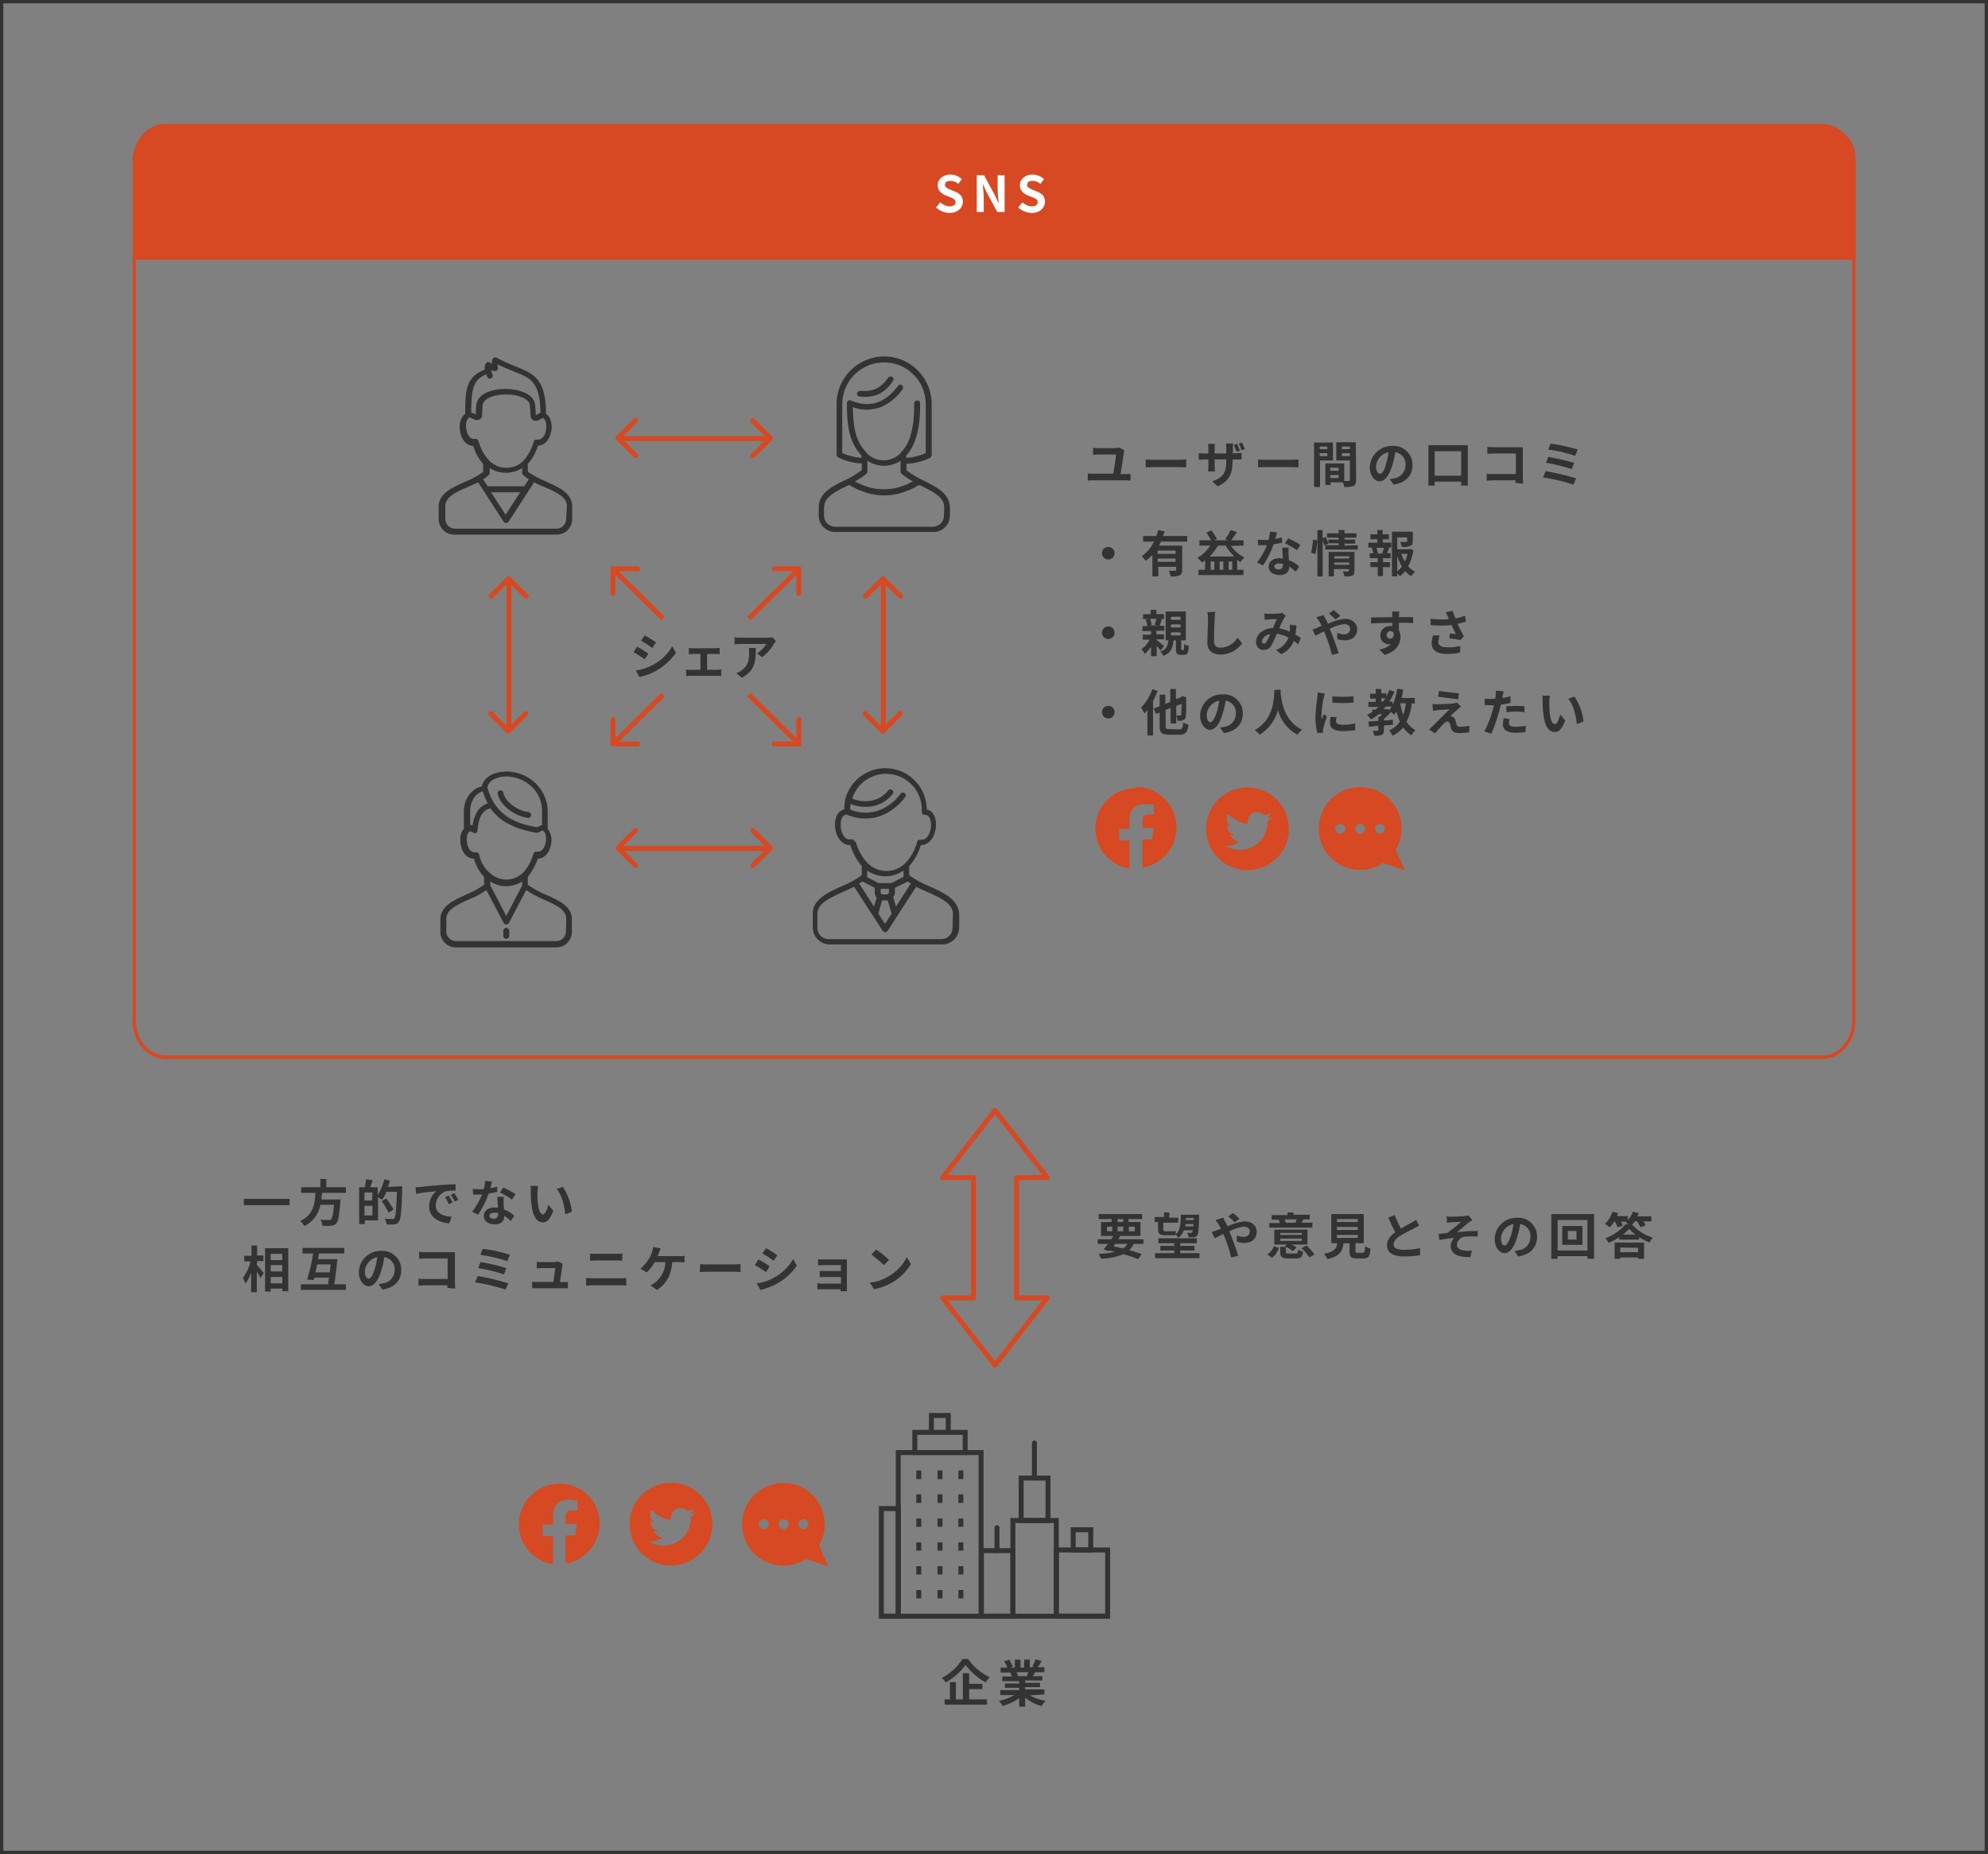 <?xml version="1.0" encoding="utf-8"?>
<!-- Generator: Adobe Illustrator 26.0.1, SVG Export Plug-In . SVG Version: 6.00 Build 0)  -->
<svg version="1.1" id="レイヤー_1" xmlns="http://www.w3.org/2000/svg" xmlns:xlink="http://www.w3.org/1999/xlink" x="0px"
	 y="0px" viewBox="0 0 600 559.7" style="enable-background:new 0 0 600 559.7;" xml:space="preserve">
<rect x="0" y="0" width="600" height="559.7" fill="#808080" stroke="none"/>
<style type="text/css">
	.st0{fill:#D64922;}
	.st1{enable-background:new    ;}
	.st2{fill:#FFFFFF;}
	.st3{fill:#333333;}
	.st4{fill:none;}
	.st5{fill:none;stroke:#D64922;stroke-width:1.5;stroke-linecap:round;stroke-linejoin:round;}
	.st6{fill:none;stroke:#D64922;stroke-width:1.5;}
	.st7{fill:none;stroke:#333333;stroke-width:1.5;stroke-miterlimit:10;}
	.st8{fill:none;stroke:#333333;stroke-width:1.5;stroke-linecap:round;stroke-miterlimit:10;}
</style>
<g id="レイヤー_2_00000062166911074200056430000003373694724041196713_">
	<g id="レイヤー_1-2">
		<path class="st0" d="M49.9,38.1h500.6c5.2,0,9.5,4.3,9.5,9.5l0,0v30.8l0,0H40.4l0,0V47.6C40.4,42.4,44.6,38.1,49.9,38.1L49.9,38.1
			z"/>
		<g class="st1">
			<path class="st2" d="M282.5,62.6l1.3-1.5c0.8,0.7,1.8,1.2,2.8,1.2c1.2,0,1.8-0.5,1.8-1.3c0-0.8-0.7-1.1-1.7-1.5l-1.5-0.6
				c-1.1-0.5-2.2-1.4-2.2-3c0-1.8,1.6-3.2,3.8-3.2c1.3,0,2.6,0.5,3.5,1.4l-1.1,1.4c-0.7-0.6-1.4-0.9-2.4-0.9c-1,0-1.6,0.4-1.6,1.2
				c0,0.8,0.8,1.1,1.7,1.5l1.5,0.6c1.3,0.6,2.2,1.4,2.2,3c0,1.8-1.5,3.4-4.1,3.4C285.1,64.2,283.6,63.7,282.5,62.6z"/>
			<path class="st2" d="M294.7,52.9h2.3l3.2,5.9l1.1,2.4h0.1c-0.1-1.2-0.3-2.6-0.3-3.9v-4.4h2.1V64h-2.2l-3.2-5.9l-1.1-2.4h-0.1
				c0.1,1.2,0.3,2.6,0.3,3.9V64h-2.1V52.9z"/>
			<path class="st2" d="M307.3,62.6l1.3-1.5c0.8,0.7,1.8,1.2,2.8,1.2c1.2,0,1.8-0.5,1.8-1.3c0-0.8-0.7-1.1-1.7-1.5l-1.5-0.6
				c-1.1-0.5-2.2-1.4-2.2-3c0-1.8,1.6-3.2,3.8-3.2c1.3,0,2.6,0.5,3.5,1.4l-1.1,1.4c-0.7-0.6-1.4-0.9-2.4-0.9c-1,0-1.6,0.4-1.6,1.2
				c0,0.8,0.8,1.1,1.7,1.5l1.5,0.6c1.3,0.6,2.2,1.4,2.2,3c0,1.8-1.5,3.4-4.1,3.4C309.9,64.2,308.4,63.7,307.3,62.6z"/>
		</g>
		<path id="パス_2217" class="st3" d="M73.6,361.9v1.9h13.8v-1.9H73.6z M104.4,360.1v-1.7h-5.9v-2.5h-1.8v2.5h-5.8v1.7h4.3
			c-0.2,3.2-0.5,6.6-4.6,8.5c0.5,0.4,0.9,0.9,1.3,1.5c2.5-1.2,4.3-3.6,4.8-6.4h4.1c-0.2,2.7-0.5,4-0.9,4.4c-0.2,0.2-0.5,0.2-0.7,0.2
			c-0.4,0-1.5,0-2.5-0.1c0.3,0.5,0.6,1.1,0.6,1.8c0.9,0.1,1.7,0.1,2.6,0c0.6,0,1.2-0.2,1.6-0.7c0.6-0.7,0.9-2.3,1.2-6.4
			c0-0.3,0-0.5,0.1-0.8h-5.8c0.1-0.6,0.1-1.3,0.2-2L104.4,360.1z M110,366.9v-2.9h2.4v2.9H110z M112.3,362.4H110V360h2.4
			L112.3,362.4z M117.1,358.3c0.2-0.6,0.4-1.3,0.6-1.9L116,356c-0.4,1.7-1.1,3.3-2,4.8v-2.4h-2.3c0.3-0.6,0.5-1.4,0.8-2.1l-2-0.3
			c-0.1,0.8-0.2,1.6-0.4,2.4h-1.7v11.1h1.7v-1.1h4v-7c0.4,0.3,0.8,0.5,1.2,0.8c0.5-0.7,1-1.5,1.3-2.4h3.2c-0.2,5.3-0.4,7.5-0.8,8
			c-0.2,0.2-0.4,0.3-0.7,0.2c-0.4,0-1.3,0-2.2-0.1c0.3,0.5,0.5,1.1,0.6,1.7c0.8,0.1,1.6,0.1,2.3,0c0.6,0,1.1-0.3,1.4-0.8
			c0.6-0.8,0.8-3.2,1-9.9c0-0.2,0-0.8,0-0.8L117.1,358.3z M118.8,365.1c-0.7-1.1-1.4-2.3-2.2-3.3l-1.4,0.8c0.8,1.1,1.5,2.3,2.1,3.5
			L118.8,365.1z M135.4,360.9l-1.1,0.5c0.5,0.7,0.8,1.4,1.2,2.1l1.1-0.5C136.2,362.2,135.8,361.5,135.4,360.9z M137.1,360.2
			l-1.1,0.5c0.5,0.6,0.9,1.3,1.2,2l1.1-0.5C138,361.5,137.5,360.8,137.1,360.2L137.1,360.2z M125.4,358.4l0.2,2
			c1.7-0.4,4.8-0.7,6.1-0.8c-1.4,1.1-2.2,2.8-2.2,4.6c0,3.2,2.9,4.9,6.1,5.1l0.7-2c-2.5-0.1-4.8-1-4.8-3.5c0.1-1.9,1.3-3.6,3.1-4.2
			c0.9-0.2,1.9-0.2,2.9-0.2v-1.9c-1.1,0-2.7,0.1-4.2,0.2c-2.7,0.2-5.2,0.5-6.4,0.6C126.6,358.4,126,358.4,125.4,358.4L125.4,358.4z
			 M155.6,360.5c-1.2-0.8-2.4-1.4-3.7-2l-1,1.5c1.3,0.6,2.5,1.3,3.6,2.1L155.6,360.5z M150,358.2c-0.7,0.2-1.3,0.4-2,0.5
			c0.2-0.8,0.4-1.5,0.5-2l-2.1-0.2c0,0.8-0.2,1.7-0.4,2.5c-0.4,0-0.9,0-1.3,0c-0.7,0-1.3,0-2-0.1l0.1,1.7c0.6,0,1.2,0,1.9,0
			c0.2,0,0.5,0,0.8,0c-0.8,1.9-1.8,3.6-3,5.2l1.8,0.9c1.3-2,2.4-4.1,3.2-6.4c0.9-0.1,1.7-0.3,2.6-0.5L150,358.2z M150.3,366.5
			c0,0.8-0.3,1.4-1.3,1.4c-0.8,0-1.3-0.4-1.3-0.9s0.6-0.9,1.4-0.9c0.4,0,0.8,0,1.2,0.1V366.5z M150.1,361.3c0,0.9,0.1,2.2,0.2,3.3
			c-0.3,0-0.7-0.1-1-0.1c-2.1,0-3.3,1.1-3.3,2.6c0,1.6,1.5,2.5,3.3,2.5c2.1,0,2.9-1.1,2.9-2.5V367c0.7,0.5,1.4,1,2,1.6l1-1.6
			c-0.9-0.8-1.9-1.5-3.1-1.9c-0.1-0.7-0.1-1.5-0.1-1.9c0-0.6,0-1.3,0-1.9L150.1,361.3z M162.4,358h-2.3c0.1,0.5,0.1,1,0.1,1.5
			c0,0.9,0,2.6,0.2,4c0.4,4,1.8,5.5,3.5,5.5c1.2,0,2.1-0.9,3.1-3.5l-1.5-1.8c-0.3,1.2-0.9,2.9-1.6,2.9c-0.9,0-1.4-1.5-1.6-3.6
			c-0.1-1.1-0.1-2.2-0.1-3.1C162.3,359.2,162.3,358.6,162.4,358z M169.9,358.3l-1.9,0.6c1.6,1.8,2.4,5.3,2.6,7.7l2-0.8
			C172.3,363.2,171.4,360.6,169.9,358.3L169.9,358.3z M77.6,380.7h1.9v-1.7h-1.9V376h-1.7v3.1h-2.2v1.7h1.9c-0.4,1.8-1.2,3.5-2.3,5
			c0.3,0.5,0.6,1.1,0.8,1.7c0.7-1,1.3-2.2,1.7-3.4v6h1.7v-6.2c0.4,0.6,0.8,1.2,1.1,1.9l1-1.5c-0.3-0.4-1.6-1.9-2.1-2.5L77.6,380.7z
			 M81.7,387.4v-1.9h3.5v1.9H81.7z M85.2,381.9v1.9h-3.5v-1.9H85.2z M85.2,378.5v1.9h-3.5v-1.9H85.2z M80,376.8v13.1h1.7V389h3.5
			v0.8H87v-13L80,376.8z M95.2,384.1c0.2-0.8,0.4-1.6,0.5-2.4h4.1c-0.1,0.8-0.2,1.6-0.3,2.4H95.2z M100.9,387.7
			c0.3-2.1,0.7-5.1,0.9-7.6h-5.8c0.1-0.6,0.2-1.1,0.3-1.7h7.6v-1.7H91.3v1.7h3.2c-0.4,2.7-1,5.3-1.8,7.9l2,0.1l0.2-0.7h4.4
			c-0.1,0.7-0.2,1.4-0.3,2h-8.2v1.7h13.6v-1.7H100.9z M111.3,386c-0.6,0-1.2-0.7-1.2-2.2c0.1-2.1,1.7-3.9,3.8-4.3
			c-0.2,1.2-0.4,2.4-0.8,3.6C112.5,385,111.9,386,111.3,386z M115.4,389.3c3.8-0.6,5.7-2.8,5.7-5.9c0.1-3.1-2.4-5.7-5.5-5.8h-0.5
			c-3.6-0.1-6.7,2.7-6.8,6.4c0,2.5,1.4,4.3,3,4.3s2.9-1.8,3.8-4.8c0.4-1.3,0.7-2.6,0.9-4c1.9,0.3,3.3,2,3.1,3.9c0,2-1.4,3.7-3.4,4
			c-0.4,0.1-0.8,0.2-1.4,0.2L115.4,389.3z M137.4,389c0-0.5-0.1-1.2-0.1-1.8v-7.8c0-0.4,0-1,0-1.4H136h-7.6c-0.5,0-1.3,0-1.9-0.1
			v2.1c0.4,0,1.2-0.1,1.9-0.1h6.7v6.2h-6.9c-0.7,0-1.3,0-1.9-0.1v2.1c0.5,0,1.3-0.1,1.9-0.1h6.8c0,0.3,0,0.5,0,0.8L137.4,389z
			 M145.7,377l-0.7,1.8c2.7,0.4,5.5,1,8.1,1.9l0.8-1.9C151.2,377.9,148.5,377.3,145.7,377L145.7,377z M145,381l-0.7,1.8
			c2.6,0.4,5.3,1.1,7.8,1.9l0.7-1.9C150.2,382,147.6,381.4,145,381L145,381z M144.2,385.2l-0.8,1.9c3.1,0.5,6.2,1.2,9.2,2.2l0.8-1.9
			C150.4,386.5,147.3,385.7,144.2,385.2L144.2,385.2z M169,387c0.2-1.4,0.6-4,0.7-4.9c0-0.2,0.1-0.4,0.1-0.6l-1.4-0.7
			c-0.4,0.1-0.7,0.2-1.1,0.2h-3.8c-0.4,0-1.1,0-1.5-0.1v2c0.4,0,1-0.1,1.5-0.1h4.1c-0.1,0.8-0.4,3-0.6,4.2h-4.9c-0.5,0-1,0-1.5-0.1
			v2c0.6,0,0.9,0,1.5,0h7.9c0.4,0,1.1,0,1.4,0V387c-0.5,0-1,0-1.4,0H169z M176.9,388.1c0.6,0,1.3-0.1,1.9-0.1h8.6
			c0.6,0,1.1,0,1.6,0.1v-2.3c-0.5,0.1-1.1,0.1-1.6,0.1h-8.6c-0.6,0-1.3-0.1-1.9-0.1V388.1z M178.1,380.6c0.5,0,1.2-0.1,1.8-0.1h6.2
			c0.5,0,1.2,0,1.7,0.1v-2.2c-0.6,0.1-1.1,0.1-1.7,0.1h-6.2c-0.5,0-1.2,0-1.8-0.1V380.6z M198.5,379.2c0.2-0.4,0.3-0.8,0.4-1.1
			s0.3-0.8,0.5-1.2l-2.3-0.5c0,0.5-0.1,1-0.3,1.5c-0.2,0.7-0.5,1.4-0.9,2c-0.7,1.2-1.6,2.2-2.6,3.1l1.9,1.1c1-0.9,1.8-2,2.4-3.1h3.2
			c0,2.4-1.2,4.7-3.1,6.2c-0.4,0.3-0.9,0.6-1.4,0.8l2,1.4c2.7-1.7,4.3-4.4,4.6-8.4h2.1c0.5,0,1,0,1.6,0.1v-2c-0.5,0.1-1,0.1-1.6,0.1
			L198.5,379.2z M211.2,384c0.6,0,1.6-0.1,2.4-0.1h8.1c0.6,0,1.4,0.1,1.8,0.1v-2.4c-0.4,0-1.1,0.1-1.8,0.1h-8c-0.8,0-1.9,0-2.4-0.1
			L211.2,384z M231.2,376.8l-1.1,1.6c1,0.5,2.6,1.6,3.4,2.2l1.1-1.7C233.9,378.4,232.2,377.3,231.2,376.8L231.2,376.8z M228.4,387.4
			l1.1,2c1.7-0.4,3.4-1,5-1.9c2.4-1.3,4.4-3.2,6-5.4l-1.1-2c-1.4,2.4-3.4,4.3-5.8,5.6C232,386.6,230.3,387.2,228.4,387.4
			L228.4,387.4z M228.9,380.2l-1.1,1.7c1.2,0.6,2.3,1.4,3.4,2.1l1.1-1.7C231.6,381.7,229.9,380.7,228.9,380.2L228.9,380.2z
			 M255.6,381.2c0-0.3,0-0.8,0-1c-0.2,0-0.8,0-1.1,0h-5.7c-0.6,0-1.5,0-1.9-0.1v1.9c0.4,0,1.3-0.1,1.9-0.1h5v1.8H249
			c-0.6,0-1.2,0-1.6,0v1.8c0.3,0,1.1,0,1.6,0h4.8v2H248c-0.4,0-0.9,0-1.3-0.1v1.8c0.3,0,0.9,0,1.3,0h5.7c0,0.2,0,0.4,0,0.6h1.9
			c0-0.3,0-0.8,0-1L255.6,381.2z M264.4,377.2l-1.4,1.5c1.3,1,2.6,2.1,3.8,3.2l1.5-1.6C267.1,379.2,265.8,378.1,264.4,377.2
			L264.4,377.2z M262.5,387.2l1.3,2c2-0.4,3.9-1.1,5.6-2.1c2.3-1.4,4.2-3.3,5.5-5.5l-1.2-2.1c-1.2,2.4-3.1,4.4-5.5,5.8
			C266.5,386.3,264.6,387,262.5,387.2L262.5,387.2z"/>
		<path id="パス_2218" class="st3" d="M336.6,375.5h3.7c-0.4,0.6-0.8,1-1.4,1.4c-0.9-0.2-1.9-0.5-2.8-0.7L336.6,375.5z
			 M334.1,370.3h1.6v1.4h-1.6V370.3z M337.3,368h1.7v0.9h-1.7L337.3,368z M342.5,370.3v1.4h-1.8v-1.4H342.5z M337.3,371.7v-1.4h1.7
			v1.4H337.3z M345.1,375.5v-1.4h-7.6c0.2-0.3,0.4-0.6,0.6-1h6.1v-4.2h-3.6V368h4.1v-1.5h-13.1v1.5h3.9v0.9h-3.2v4.2h3.7l-0.6,1
			h-4.1v1.4h3.1c-0.5,0.6-0.9,1.2-1.3,1.7l1.7,0.5l0.2-0.2l1.5,0.4c-1.6,0.4-3.3,0.6-4.9,0.6c0.3,0.5,0.5,1,0.7,1.5
			c2.3-0.1,4.6-0.5,6.8-1.4c1.7,0.5,3.2,1,4.4,1.5l1.1-1.5c-1-0.4-2.3-0.8-3.8-1.2c0.6-0.5,1-1.2,1.4-1.9L345.1,375.5z M360.3,367.7
			v0.6h-2.4c0-0.2,0-0.4,0-0.6H360.3z M357.7,370.2c0-0.2,0.1-0.5,0.1-0.7h2.4c0,0.2,0,0.5,0,0.7H357.7z M349.5,370.8
			c0,1.6,0.4,2.1,2.1,2.1h2c0.4,0,0.9,0,1.3-0.1v-0.1c0.3,0.3,0.5,0.6,0.7,1c0.8-0.6,1.4-1.4,1.7-2.3h2.7c0,0.2-0.1,0.4-0.2,0.6
			c-0.1,0.1-0.3,0.2-0.4,0.2c-0.2,0-0.6,0-1.1-0.1c0.2,0.4,0.4,0.9,0.4,1.4c0.5,0,1,0,1.6,0c0.4,0,0.8-0.2,1-0.5
			c0.4-0.5,0.5-1.9,0.6-5.7c0-0.2,0-0.6,0-0.6h-5.5c-0.1,2.7-0.1,4.6-1.5,5.9c0-0.3-0.1-0.7-0.1-1c-0.4,0.1-0.8,0.1-1.2,0.1h-2
			c-0.4,0-0.5-0.2-0.5-0.6v-2h4.5v-1.5h-2.7V366h-1.6v1.4h-2.8v1.5h1L349.5,370.8z M356.2,378.3v-0.8h4.3v-1.4h-4.3v-0.8h5v-1.5
			h-11.6v1.5h4.8v0.8h-4.2v1.4h4.2v0.8h-5.8v1.5H362v-1.5H356.2z M374.1,367.9c-0.6-0.6-1.3-1.2-2-1.7l-1.4,1
			c0.7,0.6,1.3,1.1,1.9,1.8L374.1,367.9z M366.9,368.3c0.3,0.4,0.6,0.9,0.9,1.3c0.2,0.4,0.4,0.8,0.7,1.3c-0.5,0.2-0.9,0.4-1.3,0.5
			c-0.5,0.2-1,0.4-1.5,0.5l0.9,1.9c0.6-0.3,1.6-0.8,2.6-1.3l0.4,0.9c0.8,2,1.5,4.1,2,6.2l2.1-0.5c-0.5-1.7-1.6-4.8-2.3-6.5l-0.4-0.9
			c1.4-0.7,2.8-1.2,4.4-1.4c1.1,0,1.8,0.6,1.8,1.4c0,1.1-0.8,1.7-1.9,1.7c-0.7,0-1.4-0.2-2-0.5v1.9c0.7,0.3,1.5,0.4,2.3,0.4
			c2.3,0,3.7-1.3,3.7-3.4c0-1.7-1.4-3.1-3.7-3.1c-1.8,0.2-3.5,0.7-5.1,1.5c-0.2-0.5-0.5-1-0.7-1.4c-0.2-0.3-0.5-0.9-0.6-1.2
			L366.9,368.3z M391.4,368.1c-0.1,0.3-0.3,0.7-0.4,1l0.2,0h-3.3l0.2,0c-0.1-0.3-0.2-0.7-0.4-1H391.4z M396.1,369.1h-3.3
			c0.2-0.3,0.4-0.6,0.6-1h-0.2h2.1v-1.4h-4.9V366h-1.8v0.8h-4.8v1.4h2.2h-0.1c0.1,0.3,0.3,0.7,0.4,1h-3.2v1.4h13L396.1,369.1z
			 M383.9,379.7c1-0.7,1.7-1.8,2.1-3l-1.5-0.5c-0.4,1-1.1,1.9-2,2.5L383.9,379.7z M386.4,373.9h6.5v0.7h-6.5V373.9z M386.4,372.2
			h6.5v0.6h-6.5V372.2z M388.9,378.4c-0.7,0-0.8,0-0.8-0.5v-1.5c0.8,0.3,1.5,0.8,2.1,1.3l1.1-1.1c-0.5-0.4-1-0.7-1.6-0.9h4.9v-4.5
			h-10v4.5h3.8l-0.6,0.6l0.2,0.1h-1.6v1.6c0,1.4,0.5,1.9,2.4,1.9h2.4c1.4,0,1.9-0.4,2.1-2.1c-0.5-0.1-1.1-0.3-1.5-0.6
			c-0.1,1.1-0.2,1.2-0.7,1.2L388.9,378.4z M392.8,376.8c0.9,0.8,1.7,1.8,2.4,2.8l1.5-0.9c-0.7-1-1.5-2-2.4-2.7L392.8,376.8z
			 M403.5,372.8h6.3v0.9h-6.3V372.8z M403.5,370.4h6.3v0.9h-6.3V370.4z M403.5,368h6.3v0.9h-6.3V368z M409.8,378.2
			c-0.6,0-0.7-0.1-0.7-0.5v-2.4h2.5v-8.8h-9.8v8.8h1.8c-0.2,1.6-0.9,2.6-4,3.2c0.4,0.5,0.8,1,1,1.6c3.7-0.8,4.6-2.4,4.9-4.8h1.8v2.4
			c0,1.7,0.4,2.2,2.2,2.2h2c1.5,0,2-0.6,2.1-3c-0.6-0.1-1.1-0.4-1.6-0.7c-0.1,1.7-0.2,2-0.7,2L409.8,378.2z M427.4,368.2
			c-0.4,0.3-0.9,0.6-1.4,0.9c-0.7,0.4-2,1-3.2,1.8c-0.7-1.3-1.3-2.7-1.9-4.1l-1.9,0.8c0.7,1.6,1.4,3.1,2.1,4.4
			c-1.4,1-2.5,2.3-2.5,3.9c0,2.5,2.2,3.4,5.2,3.4c1.6,0,3.2-0.1,4.8-0.4v-2.1c-1.6,0.3-3.2,0.5-4.9,0.5c-2.1,0-3.1-0.6-3.1-1.6
			s0.8-1.9,2.1-2.7c1.3-0.8,2.7-1.5,4.1-2.2c0.5-0.3,1-0.5,1.5-0.8L427.4,368.2z M436.6,367.2l0.1,1.9l1.3-0.1
			c0.6-0.1,2.4-0.1,3-0.2c-1.3,1.2-2.7,2.3-4.2,3.4c-0.8,0.1-1.8,0.2-2.6,0.3l0.2,1.8c1.5-0.2,3.1-0.5,4.5-0.6
			c-0.6,0.6-1,1.5-1.1,2.3c0,2.5,2.2,3.6,6,3.5l0.4-2c-0.8,0.1-1.5,0.1-2.3,0c-1.3-0.2-2.2-0.6-2.2-1.8c0.1-1.3,1.2-2.3,2.5-2.4
			c1.3-0.1,2.5-0.1,3.8,0v-1.7c-1.8,0-4.3,0.1-6.3,0.4c1-0.8,2.5-2,3.5-2.9c0.3-0.2,0.9-0.6,1.2-0.8l-1.2-1.4
			c-0.3,0.1-0.7,0.1-1,0.2c-0.9,0.1-3.7,0.2-4.3,0.2C437.6,367.3,437.1,367.3,436.6,367.2L436.6,367.2z M454.1,376
			c-0.6,0-1.1-0.7-1.1-2.2c0.1-2.1,1.7-3.9,3.8-4.3c-0.2,1.2-0.4,2.4-0.8,3.6C455.3,375,454.7,376,454.1,376z M458.2,379.3
			c3.8-0.6,5.7-2.8,5.7-5.9c0.1-3.1-2.4-5.7-5.5-5.8h-0.5c-3.6-0.1-6.7,2.7-6.8,6.4c0,2.5,1.4,4.3,3,4.3s2.9-1.8,3.8-4.8
			c0.4-1.3,0.7-2.6,0.9-4c1.9,0.3,3.3,2,3.1,3.9c0,2-1.4,3.7-3.4,4c-0.4,0.1-0.8,0.2-1.4,0.2L458.2,379.3z M475.8,374.2h-2.6v-2.6
			h2.6L475.8,374.2z M471.5,370.1v5.7h6.1v-5.7H471.5z M470.1,377.5v-9.2h9v9.2L470.1,377.5z M468.2,366.5V380h1.9v-0.8h9v0.8h2
			v-13.5L468.2,366.5z M494.4,376.7v1.3H489v-1.4L494.4,376.7z M487.3,380h1.7v-0.4h5.4v0.4h1.8v-4.9h-8.9L487.3,380z M489.8,372.7
			c0.7-0.5,1.3-1.1,1.9-1.7c0.6,0.6,1.2,1.2,1.9,1.7H489.8z M494.1,368.7c0.4,0.6,0.7,1.1,1,1.8l1.6-0.6c-0.2-0.4-0.4-0.8-0.7-1.2
			h2.4v-1.5h-4.2c0.1-0.3,0.3-0.6,0.4-1l-1.8-0.4c-0.3,0.9-0.8,1.8-1.5,2.5v-1.2h-3.3c0.1-0.3,0.3-0.6,0.4-0.9l-1.7-0.4
			c-0.5,1.4-1.3,2.7-2.3,3.7c0.5,0.3,1,0.6,1.5,1c0.5-0.6,1-1.2,1.4-1.8h0.1c0.3,0.6,0.6,1.2,0.8,1.8l1.6-0.5
			c-0.2-0.4-0.4-0.9-0.6-1.2h1.8c-0.1,0.1-0.2,0.2-0.3,0.3c0.3,0.2,0.5,0.3,0.8,0.5h-0.9c-1.7,1.9-3.8,3.4-6.1,4.2
			c0.4,0.4,0.7,0.9,1,1.4c1.1-0.5,2.2-1,3.2-1.7v0.7h6v-0.7c1,0.6,2,1.1,3.1,1.6c0.3-0.5,0.7-1,1-1.5c-2.4-0.7-4.5-2.1-6.2-3.9
			c0.3-0.3,0.5-0.6,0.8-1L494.1,368.7z"/>
		<path id="パス_2219" class="st3" d="M290.4,500.9c-1.5,2.4-3.6,4.3-6.1,5.6c0.4,0.4,0.8,0.9,1.1,1.4c2.4-1.3,4.4-3.1,6-5.3
			c1.7,2.2,3.7,4,6.1,5.3c0.3-0.6,0.8-1.1,1.2-1.6c-2.6-1.2-4.9-3.1-6.5-5.5H290.4z M292.5,509.9h4v-1.6h-4v-3.2h-1.9v7.9h-2.1v-5.2
			h-1.8v5.2h-1.6v1.6h12.8V513h-5.4L292.5,509.9z M310.4,504.8c-0.2,0.4-0.4,0.8-0.5,1.2h-2.8h0.2c-0.1-0.4-0.3-0.8-0.5-1.2
			L310.4,504.8z M315.2,511.5V510h-5.8v-0.7h4.5v-1.3h-4.5v-0.7h5.2V506h-2.9c0.2-0.4,0.5-0.8,0.7-1.2h2.8v-1.5h-2
			c0.4-0.5,0.8-1.2,1.2-1.9l-1.9-0.5c-0.2,0.8-0.6,1.5-0.9,2.2l0.5,0.2h-1.3V501h-1.7v2.4H308V501h-1.7v2.4H305l0.7-0.3
			c-0.3-0.7-0.7-1.4-1.1-2.1l-1.5,0.5c0.3,0.6,0.7,1.2,0.9,1.9h-2v1.5h3.1h-0.2c0.2,0.4,0.4,0.8,0.5,1.2h-2.9v1.4h5.1v0.7h-4.3v1.3
			h4.3v0.7h-5.7v1.5h4.3c-1.5,0.8-3.1,1.4-4.7,1.8c0.4,0.5,0.8,0.9,1.1,1.5c1.8-0.5,3.5-1.3,5-2.4v2.6h1.8v-2.7
			c1.5,1.2,3.2,2.1,5,2.5c0.3-0.6,0.7-1.1,1.2-1.6c-1.7-0.2-3.3-0.8-4.8-1.6L315.2,511.5z"/>
		<g id="パス_2220">
			<path class="st4" d="M50,37.3h500c5.5,0,10,5.2,10,11.6v259.1c0,6.4-4.5,11.6-10,11.6H50c-5.5,0-10-5.2-10-11.6V49
				C40,42.5,44.5,37.3,50,37.3z"/>
			<path class="st0" d="M50,38.5c-5,0-9,4.7-9,10.5v259.1c0,5.8,4,10.5,9,10.5h500c5,0,9-4.7,9-10.5V49c0-5.8-4-10.5-9-10.5L50,38.5
				 M50,37.4h500c5.5,0,10,5.2,10,11.6v259.1c0,6.4-4.5,11.6-10,11.6H50c-5.5,0-10-5.2-10-11.6V49C40,42.5,44.5,37.3,50,37.4
				L50,37.4z"/>
		</g>
		<path id="パス_2221" class="st3" d="M338.2,143.1c0.3-1.7,0.8-5.1,1-6.5c0-0.2,0.1-0.4,0.1-0.7l-1.6-0.8
			c-0.5,0.1-0.9,0.2-1.4,0.2h-4.7c-0.6,0-1.1,0-1.7-0.1v2.1c0.5,0,1.1-0.1,1.7-0.1h5.2c0,1-0.5,4.2-0.8,5.8h-6.2c-0.5,0-1,0-1.5-0.1
			v2.2c0.5-0.1,1-0.1,1.5-0.1h10c0.5,0,0.9,0,1.4,0.1V143c-0.5,0.1-0.9,0.1-1.4,0.1L338.2,143.1z M345.7,141.1
			c0.5,0,1.6-0.1,2.4-0.1h8.1c0.6,0,1.4,0.1,1.8,0.1v-2.4c-0.4,0-1.1,0.1-1.8,0.1h-8c-0.8,0-1.9,0-2.4-0.1V141.1z M375.7,135.6
			c-0.2-0.6-0.5-1.4-0.8-2l-1,0.3c0.3,0.6,0.6,1.3,0.8,2L375.7,135.6z M374.2,136.1c-0.2-0.7-0.5-1.4-0.8-2.1l-1,0.3
			c0.3,0.7,0.5,1.3,0.8,2L374.2,136.1z M372.1,136.9v-1.6c0-0.5,0-0.9,0.1-1.4H370c0.1,0.5,0.1,0.9,0.1,1.4v1.6h-3.5v-1.5
			c0-0.5,0-0.9,0.1-1.4h-2.1c0.1,0.4,0.1,0.9,0.1,1.4v1.5h-1.3c-0.5,0-1.1-0.1-1.6-0.1v2c0.3,0,0.9-0.1,1.6-0.1h1.3v2
			c0,0.5,0,1-0.1,1.6h2.1c0-0.3-0.1-0.9-0.1-1.6v-2h3.5v0.6c0,3.7-1.3,5-4.2,6l1.6,1.5c3.6-1.6,4.5-3.9,4.5-7.6v-0.5h1.1
			c0.8,0,1.3,0,1.6,0v-2c-0.5,0.1-1.1,0.1-1.6,0.1L372.1,136.9z M379.6,141.1c0.5-0.1,1.6-0.1,2.4-0.1h8.1c0.6,0,1.4,0.1,1.8,0.1
			v-2.4c-0.4,0-1.1,0.1-1.8,0.1h-8c-0.8,0-1.9,0-2.4-0.1V141.1z M400.6,134.8v0.8h-2.3v-0.8H400.6z M398.3,137.7v-0.9h2.3v0.9H398.3
			z M402.3,139v-5.4h-5.7V147h1.8v-8L402.3,139z M405,137.7v-0.9h2.4v0.9H405z M407.4,134.8v0.8H405v-0.8H407.4z M401.5,144.3v-0.9
			h2.5v0.9H401.5z M404,141.2v0.9h-2.5v-0.9H404z M409.2,133.5h-5.9v5.5h4.1v5.9c0,0.2-0.1,0.3-0.4,0.3s-0.8,0-1.3,0v-5.3H400v6.5
			h1.6v-0.8h3.7c0.2,0.4,0.3,0.9,0.4,1.4c0.9,0.1,1.9,0,2.8-0.3c0.6-0.3,0.8-0.8,0.8-1.8L409.2,133.5z M416.5,143
			c-0.6,0-1.2-0.7-1.2-2.2c0.1-2.1,1.7-3.9,3.8-4.3c-0.2,1.2-0.4,2.4-0.8,3.6C417.8,142.1,417.2,143,416.5,143L416.5,143z
			 M420.6,146.3c3.8-0.6,5.7-2.8,5.7-5.9c0.1-3.1-2.4-5.7-5.5-5.8c0,0,0,0,0,0h-0.5c-3.6-0.1-6.7,2.7-6.9,6.4c0,2.5,1.4,4.3,3,4.3
			s2.9-1.8,3.8-4.8c0.4-1.3,0.7-2.6,0.9-4c1.9,0.3,3.3,2,3.1,3.9c0,2-1.4,3.7-3.4,4c-0.4,0.1-0.8,0.2-1.4,0.2L420.6,146.3z
			 M433,143.6v-7.4h8v7.4H433z M431.1,134.4v12.2h1.9v-1.2h8v1.2h2v-12.2H431.1z M459.7,146c0-0.4-0.1-1.2-0.1-1.8v-7.8
			c0-0.4,0-1,0-1.4h-1.3h-7.5c-0.5,0-1.3,0-1.9-0.1v2.1c0.4,0,1.2-0.1,1.9-0.1h6.7v6.2h-6.9c-0.7,0-1.4,0-1.9-0.1v2.1
			c0.5,0,1.4-0.1,1.9-0.1h6.8c0,0.3,0,0.5,0,0.8L459.7,146z M468,133.9l-0.7,1.8c2.7,0.4,5.5,1,8.1,1.9l0.8-1.9
			C473.5,134.9,470.8,134.3,468,133.9z M467.3,137.9l-0.7,1.8c2.6,0.4,5.2,1.1,7.8,1.9l0.7-1.9C472.6,139,470,138.4,467.3,137.9
			L467.3,137.9z M466.5,142.2l-0.8,1.9c3.1,0.5,6.2,1.2,9.2,2.2l0.8-1.9C472.8,143.5,469.7,142.8,466.5,142.2L466.5,142.2z"/>
		<path id="パス_608" class="st5" d="M306.8,355.5h9.3l-15.8-20.3l-15.8,20.3h9.3v36.3h-9.3l15.8,20.3l15.8-20.3h-9.3V355.5z"/>
		<path id="パス_2222" class="st3" d="M332.6,167c0,1.1,0.9,1.9,1.9,1.9c1.1,0,1.9-0.9,1.9-1.9c0-1.1-0.9-1.9-1.9-1.9
			C333.4,165.1,332.6,165.9,332.6,167z M354.8,167.2h-5.4v-1h5.4V167.2z M349.4,169.6v-1h5.4v1H349.4z M358.3,163.5v-1.7H351
			c0.2-0.5,0.3-0.9,0.5-1.4l-1.9-0.4c-0.2,0.6-0.4,1.2-0.6,1.8h-4v1.7h3.3c-0.9,1.8-2.1,3.3-3.7,4.4c0.4,0.4,0.8,0.9,1.2,1.4
			c0.7-0.5,1.4-1.1,2-1.8v6.5h1.8v-2.9h5.4v0.9c0,0.2-0.1,0.3-0.3,0.3s-1.1,0-1.9,0c0.2,0.5,0.4,1.1,0.5,1.7c0.9,0.1,1.8,0,2.7-0.3
			c0.6-0.3,0.8-0.8,0.8-1.6v-7.4h-7c0.2-0.4,0.4-0.8,0.6-1.2L358.3,163.5z M365.1,168c1-1,1.8-2.1,2.5-3.3h2.3
			c0.7,1.2,1.6,2.3,2.6,3.3H365.1z M370.8,172v-2.5h1.1v2.5H370.8z M366.5,172h-1.1v-2.5h1.1L366.5,172z M369.2,172h-1.1v-2.5h1.1
			V172z M375.3,164.7v-1.6h-3.7c0.6-0.8,1.2-1.7,1.7-2.5l-1.9-0.6c-0.4,1-1,1.9-1.6,2.8l0.9,0.3h-4.2l0.8-0.4
			c-0.5-0.9-1-1.8-1.7-2.6l-1.5,0.7c0.5,0.7,1,1.5,1.4,2.3h-3.5v1.6h3.3c-1,1.5-2.3,2.8-3.9,3.7c0.5,0.4,1,0.9,1.4,1.4
			c0.3-0.2,0.6-0.4,0.9-0.7v2.9h-2v1.6h13.6V172h-1.9v-3c0.3,0.2,0.7,0.5,1,0.7c0.3-0.5,0.7-1,1.2-1.4c-1.6-0.8-3-2-4.1-3.5
			L375.3,164.7z M392.5,164.5c-1.2-0.8-2.4-1.4-3.7-2l-1,1.5c1.3,0.6,2.5,1.3,3.6,2.1L392.5,164.5z M386.9,162.2
			c-0.7,0.2-1.3,0.4-2,0.5c0.2-0.8,0.4-1.5,0.5-2l-2.1-0.2c-0.1,0.8-0.2,1.7-0.4,2.5c-0.5,0-0.9,0-1.3,0c-0.7,0-1.3,0-2-0.1l0.1,1.7
			c0.6,0,1.2,0,1.9,0c0.2,0,0.5,0,0.8,0c-0.8,1.9-1.8,3.6-3,5.2l1.8,0.9c1.3-2,2.4-4.1,3.2-6.4c0.9-0.1,1.7-0.3,2.6-0.5L386.9,162.2
			z M387.2,170.5c0,0.8-0.3,1.4-1.3,1.4c-0.8,0-1.3-0.4-1.3-0.9s0.6-0.9,1.4-0.9c0.4,0,0.8,0.1,1.2,0.1L387.2,170.5z M387,165.3
			c0,0.9,0.1,2.2,0.2,3.3c-0.3,0-0.7-0.1-1-0.1c-2.1,0-3.3,1.1-3.3,2.6c0,1.6,1.5,2.5,3.3,2.5c2.1,0,2.9-1.1,2.9-2.5V171
			c0.7,0.5,1.4,1,2,1.6l1-1.6c-0.9-0.8-1.9-1.5-3.1-1.9c0-0.7-0.1-1.4-0.1-1.9c0-0.7,0-1.3,0-1.9L387,165.3z M397,167.3
			c0.3-1.4,0.5-2.8,0.6-4.2l-1.3-0.2c-0.1,1.3-0.3,2.6-0.6,3.9L397,167.3z M402.7,170.5v-0.7h4.5v0.7H402.7z M407.2,167.9v0.7h-4.5
			v-0.7H407.2z M408.8,166.6H401v7.4h1.6v-2.2h4.5v0.5c0,0.2-0.1,0.2-0.3,0.2s-0.9,0-1.5,0c0.2,0.5,0.4,1,0.5,1.5
			c0.8,0.1,1.6,0,2.3-0.2c0.5-0.2,0.7-0.7,0.7-1.4L408.8,166.6z M405.8,164.7v-0.6h3.2v-1.2h-3.2v-0.6h3.6V161h-3.6v-1H404v1h-3.5
			v1.3h3.5v0.6h-3.1v1.2c-0.2-0.7-0.5-1.4-0.8-2l-0.9,0.4V160h-1.6v14h1.6v-10.9c0.2,0.5,0.4,1.1,0.5,1.6l1.2-0.6v-0.1h3.1v0.6h-4
			v1.3h9.8v-1.3L405.8,164.7z M417.6,167.1h-2.2l0.5-0.1c-0.1-0.6-0.3-1.1-0.5-1.6h2.3c-0.1,0.5-0.4,1.1-0.5,1.6L417.6,167.1z
			 M417.3,162.8h1.9v-1.5h-1.9V160h-1.6v1.3h-2.1v1.5h2.1v1H413v1.5h1.5l-0.5,0.1c0.2,0.5,0.4,1.1,0.5,1.6h-1.1v1.5h2.4v1.2h-2.2
			v1.5h2.2v2.7h1.6v-2.7h2.1v-1.5h-2.1v-1.2h2.3V167h-1.1c0.2-0.4,0.4-1,0.7-1.6l-0.6-0.1h1.2v-1.5h-2.5L417.3,162.8z M421.7,167.8
			c0.3,1.1,0.8,2.2,1.4,3.2c-0.4,0.6-0.9,1.1-1.4,1.5V167.8z M424.8,167.2c-0.2,0.8-0.4,1.6-0.8,2.3c-0.4-0.7-0.8-1.5-1.1-2.3H424.8
			z M425.6,165.7l-0.3,0.1h-3.6v-3.6h3v1.2c0,0.2-0.1,0.2-0.3,0.2s-1,0-1.8,0c0.2,0.5,0.4,1,0.5,1.5c0.8,0.1,1.7,0,2.5-0.3
			c0.6-0.2,0.8-0.7,0.8-1.4v-2.9h-6.3V174h1.6v-0.9c0.3,0.3,0.6,0.6,0.8,0.9c0.6-0.5,1.2-1,1.6-1.6c0.5,0.6,1.1,1.1,1.8,1.6
			c0.3-0.5,0.7-1,1.2-1.4c-0.8-0.4-1.5-1-2.1-1.6c0.8-1.5,1.3-3.2,1.6-4.9L425.6,165.7z M332.6,191c0,1.1,0.9,1.9,1.9,1.9
			c1.1,0,1.9-0.9,1.9-1.9c0-1.1-0.9-1.9-1.9-1.9C333.5,189.1,332.6,189.9,332.6,191C332.6,191,332.6,191,332.6,191L332.6,191z
			 M349,186.8c-0.1,0.6-0.3,1.2-0.5,1.8l0.9,0.2h-2.6l0.8-0.2c-0.1-0.6-0.3-1.3-0.5-1.8L349,186.8z M351.3,195
			c-0.4-0.3-1.7-1.4-2.3-1.9V193h2.3v-1.5H349v-1.1h2.4v-1.5H350c0.2-0.5,0.4-1.2,0.7-1.9l-0.8-0.1h1.4v-1.5H349v-1.3h-1.7v1.3h-2.3
			v1.5h1.6l-0.8,0.2c0.2,0.6,0.4,1.2,0.5,1.9h-1.5v1.5h2.6v1.1h-2.5v1.5h2.1c-0.6,1.1-1.4,2.1-2.5,2.9c0.4,0.4,0.7,0.9,1,1.4
			c0.7-0.6,1.3-1.3,1.9-2.1v2.8h1.7v-3.1c0.5,0.5,1,1.1,1.2,1.4L351.3,195z M353.4,190.9h2.9v0.9h-2.9L353.4,190.9z M353.4,188.5
			h2.9v0.9h-2.9L353.4,188.5z M353.4,186.2h2.9v0.9h-2.9L353.4,186.2z M356.7,196.2c-0.2,0-0.2,0-0.2-0.4v-2.5h1.4v-8.7h-6.1v8.7
			h0.8c-0.1,1.6-0.5,2.7-2.4,3.4c0.4,0.4,0.7,0.8,0.9,1.3c2.4-0.9,2.9-2.5,3.1-4.7h0.7v2.5c0,1.4,0.3,1.9,1.5,1.9h0.9
			c1,0,1.4-0.5,1.5-2.7c-0.5-0.1-1-0.3-1.4-0.6c0,1.6-0.1,1.8-0.3,1.8H356.7z M364.4,184.8c0.1,0.7,0.2,1.3,0.2,2
			c0,1.3-0.2,5.2-0.2,7.2c0,2.5,1.6,3.6,4,3.6c2.6,0,5-1.3,6.5-3.4l-1.4-1.7c-1,1.8-3,3-5.1,3c-1,0.1-1.9-0.5-2-1.5
			c0-0.2,0-0.3,0-0.5c0-1.8,0.1-5.2,0.2-6.8c0-0.7,0.1-1.3,0.2-2L364.4,184.8z M382.2,193.8c-0.3,0.4-0.5,0.5-0.8,0.5
			s-0.5-0.3-0.5-0.7c0-0.9,0.9-1.9,2.5-2.2C383.1,192.2,382.7,193,382.2,193.8z M392.6,192.6c-0.4-0.3-1-0.6-1.6-1
			c0.1-0.9,0.2-1.8,0.3-2.8l-2-0.2c0,0.5,0,1.1,0,1.6c0,0.2,0,0.3,0,0.5c-1-0.5-2.1-0.8-3.2-1c0.4-1.1,0.9-2.1,1.5-3.2
			c0.1-0.2,0.3-0.4,0.5-0.6l-1.2-0.9c-0.3,0.1-0.7,0.2-1,0.2c-0.7,0.1-2.3,0.1-3.1,0.1c-0.4,0-0.8,0-1.2-0.1l0.1,1.9
			c0.4-0.1,0.8-0.1,1.2-0.1c0.7-0.1,2-0.1,2.5-0.1c-0.4,0.7-0.8,1.7-1.2,2.7c-3,0.1-5.1,1.9-5.1,4.2c-0.1,1.2,0.8,2.3,2,2.4h0.3
			c1,0,1.9-0.5,2.3-1.3c0.6-1.2,1.2-2.3,1.7-3.6c1.2,0.2,2.4,0.6,3.5,1.2c-0.7,1.7-2,3.1-3.8,3.7l1.6,1.3c1.7-0.8,3.1-2.2,3.8-4
			c0.5,0.3,0.9,0.7,1.3,1L392.6,192.6z M404.5,185.9c-0.6-0.6-1.3-1.2-2-1.7l-1.4,1c0.7,0.6,1.3,1.2,2,1.8L404.5,185.9z
			 M397.3,186.3c0.3,0.4,0.6,0.9,0.9,1.3s0.4,0.8,0.7,1.3c-0.5,0.2-0.9,0.4-1.3,0.6c-0.5,0.2-1,0.4-1.5,0.5l0.9,1.9
			c0.6-0.3,1.6-0.8,2.6-1.3l0.4,0.9c0.8,2,1.5,4.1,2,6.2l2-0.5c-0.5-1.7-1.6-4.8-2.3-6.5l-0.4-0.9c1.4-0.7,2.8-1.2,4.4-1.4
			c1.1,0,1.8,0.6,1.8,1.4c0,1.1-0.8,1.7-1.9,1.7c-0.7,0-1.4-0.2-2-0.5v1.9c0.7,0.3,1.5,0.4,2.3,0.4c2.3,0,3.7-1.3,3.7-3.4
			c0-1.7-1.4-3.1-3.7-3.1c-1.8,0.2-3.5,0.7-5.1,1.5c-0.2-0.5-0.5-1-0.7-1.4c-0.2-0.3-0.5-0.9-0.6-1.2L397.3,186.3z M418.5,191.7
			c0-0.6,0.4-1.1,1-1.2h0.1c0.4,0,0.8,0.2,1,0.5c0.2,1.3-0.4,1.8-1,1.8c-0.6,0-1.1-0.4-1.1-1C418.5,191.8,418.5,191.8,418.5,191.7
			L418.5,191.7z M426.5,186.3c-0.8,0-2.8,0-4.3,0c0-0.2,0-0.3,0-0.4s0.1-1,0.1-1.3h-2.2c0.1,0.4,0.1,0.9,0.1,1.3c0,0.1,0,0.3,0,0.4
			c-2,0-4.7,0.1-6.4,0.1l0,1.8c1.8-0.1,4.1-0.2,6.4-0.2v1c-0.2,0-0.4,0-0.6,0c-1.5-0.1-2.9,1-3,2.6c0,0,0,0,0,0c0,0.1,0,0.1,0,0.2
			c-0.1,1.4,1.1,2.7,2.5,2.7h0.1c0.2,0,0.5,0,0.7-0.1c-1,0.9-2.3,1.5-3.6,1.7l1.6,1.6c3.6-1,4.8-3.5,4.8-5.4c0-0.7-0.2-1.4-0.5-2.1
			c0-0.6,0-1.4,0-2.2c2,0,3.4,0,4.3,0.1L426.5,186.3z M432.5,191.8c-0.2,0.8-0.4,1.6-0.4,2.4c0,2.1,1.6,3.2,4.6,3.2
			c1.3,0,2.7-0.1,4-0.4v-2c-1.3,0.3-2.7,0.5-4,0.4c-2.1,0-2.6-0.7-2.6-1.8c0.1-0.6,0.2-1.2,0.4-1.8L432.5,191.8z M442.2,185.9
			c-1,0.3-1.9,0.6-2.9,0.8c-0.3-0.8-0.6-1.5-0.9-2.3l-2.1,0.4c0.3,0.5,0.5,0.9,0.7,1.4c0.1,0.2,0.2,0.5,0.3,0.7
			c-1.9,0.2-3.7,0.1-5.6-0.1l0.1,1.9c2.1,0.2,4.2,0.2,6.3,0c0.4,0.9,0.9,2,1.3,2.7c-0.5,0-1.3-0.1-1.8-0.2l-0.2,1.5
			c1.1,0.1,2.6,0.4,3.4,0.5l1-1.1c-0.6-1.2-1.4-2.6-1.9-3.8c0.9-0.2,1.8-0.4,2.5-0.6L442.2,185.9z M332.6,215c0,1.1,0.9,1.9,1.9,1.9
			c1.1,0,1.9-0.9,1.9-1.9c0-1.1-0.9-1.9-1.9-1.9l0,0C333.4,213.1,332.6,213.9,332.6,215z M347.8,208c-0.7,2.1-1.9,4-3.4,5.6
			c0.4,0.6,0.7,1.2,1,1.8c0.3-0.4,0.7-0.7,0.9-1.1v7.7h1.7v-10.4c0.5-1,1-2,1.4-3L347.8,208z M352.9,220.1c-1,0-1.1-0.1-1.1-1v-4.8
			l1.5-0.6v4.7h1.7v-5.3l1.6-0.6c0,1.1,0,2.2-0.1,3.2c-0.1,0.3-0.2,0.3-0.4,0.3H355c0.2,0.5,0.4,1.1,0.4,1.6c0.6,0,1.1,0,1.7-0.2
			c0.5-0.2,0.9-0.8,0.8-1.4c0.1-0.7,0.1-2.5,0.1-5.1l0.1-0.3l-1.2-0.5l-0.3,0.2l-0.2,0.2l-1.5,0.6V208h-1.7v3.9l-1.5,0.6v-2.8H350
			v3.5l-1.8,0.7l0.7,1.6l1.1-0.4v4.1c0,2,0.6,2.6,2.7,2.6h3.3c1.9,0,2.4-0.8,2.7-3c-0.6-0.2-1.1-0.4-1.6-0.7
			c-0.1,1.7-0.3,2.1-1.2,2.1L352.9,220.1z M365.3,218c-0.6,0-1.1-0.7-1.1-2.2c0.1-2.1,1.7-3.9,3.8-4.3c-0.2,1.2-0.4,2.4-0.8,3.6
			C366.5,217.1,365.9,218,365.3,218z M369.4,221.3c3.8-0.6,5.7-2.8,5.7-5.9c0.1-3.1-2.4-5.7-5.5-5.8H369c-3.6-0.1-6.7,2.7-6.8,6.4
			c0,2.5,1.4,4.3,3,4.3s2.9-1.8,3.8-4.8c0.4-1.3,0.7-2.6,0.9-4c1.9,0.3,3.3,2,3.1,3.9c0,2-1.4,3.7-3.4,4c-0.4,0.1-0.8,0.2-1.4,0.2
			L369.4,221.3z M384.6,208.3c-0.1,2,0.1,8.8-5.9,12.1c0.6,0.4,1.1,0.9,1.5,1.4c2.7-1.7,4.7-4.4,5.5-7.5c0.8,3.2,3,6,5.9,7.5
			c0.4-0.6,0.8-1.1,1.4-1.5c-5.6-2.6-6.3-9.1-6.5-11.2c0-0.3,0-0.6,0-0.9L384.6,208.3z M402.1,210.2v1.9c2.1,0.2,4.2,0.2,6.4,0v-1.9
			C406.4,210.4,404.2,210.4,402.1,210.2L402.1,210.2z M401.6,216.4c-0.2,0.6-0.2,1.3-0.2,1.9c0,1.5,1.2,2.4,3.8,2.4
			c1.3,0,2.6-0.1,3.8-0.3v-2c-1.2,0.3-2.5,0.4-3.7,0.4c-1.5,0-2.1-0.4-2.1-1.1c0-0.4,0.1-0.8,0.2-1.2L401.6,216.4z M397.7,209
			c0,0.5-0.1,1-0.1,1.5c-0.3,1.9-0.5,3.9-0.6,5.9c0,1.6,0.2,3.3,0.6,4.9l1.7-0.1c0-0.2,0-0.4,0-0.6s0-0.5,0.1-0.7
			c0.3-1.2,0.6-2.4,1.1-3.6l-0.9-0.7c-0.2,0.5-0.5,1-0.7,1.5c0-0.3-0.1-0.7-0.1-1c0.1-1.8,0.3-3.7,0.7-5.4c0.1-0.4,0.2-0.9,0.4-1.3
			L397.7,209z M424.3,212.3c-0.1,1.2-0.4,2.4-0.8,3.5c-0.4-1.1-0.7-2.3-0.9-3.5H424.3z M418.5,214.1h-0.9c0.2-0.2,0.4-0.5,0.6-0.8
			h1.8c-0.2,0.4-0.4,0.7-0.7,1.1l-0.5-0.4L418.5,214.1z M416.9,210.8h1.2c-0.2,0.3-0.4,0.7-0.7,1h-0.5L416.9,210.8z M427,212.4v-1.7
			h-4c0.2-0.8,0.4-1.6,0.5-2.5l-1.8-0.3c-0.2,1.7-0.7,3.3-1.4,4.9v-1h-1c0.6-0.9,1.1-2,1.6-3l-1.6-0.5c-0.3,0.7-0.6,1.4-0.9,2v-1
			h-1.5V208h-1.7v1.4h-1.7v1.5h1.7v1h-2.2v1.5h3c-0.3,0.3-0.5,0.5-0.8,0.8h-1v0.7c-0.5,0.3-1,0.6-1.6,0.9c0.4,0.4,0.8,0.9,1.2,1.4
			c0.8-0.5,1.6-1,2.3-1.6h1.1c-0.3,0.3-0.5,0.5-0.8,0.8H416v1.2l-3,0.2l0.2,1.6l2.8-0.3v1.3c0,0.2-0.1,0.2-0.3,0.2h-1.4
			c0.2,0.5,0.4,1,0.5,1.5c0.7,0.1,1.5,0,2.2-0.2c0.5-0.3,0.7-0.7,0.7-1.4v-1.5c0.9-0.1,1.8-0.1,2.7-0.2v-1.5
			c-0.9,0.1-1.8,0.2-2.7,0.2V217c0.8-0.6,1.5-1.3,2.1-2.1c0.4,0.3,0.7,0.6,1,0.9c0.2-0.3,0.5-0.7,0.7-1c0.2,1,0.6,2.1,1,3.1
			c-0.8,1.1-1.9,2-3.2,2.6c0.4,0.5,0.7,1,1,1.6c1.2-0.6,2.3-1.4,3.2-2.5c0.7,1,1.5,1.8,2.5,2.4c0.3-0.6,0.7-1.1,1.2-1.6
			c-1.1-0.6-2-1.4-2.7-2.5c0.9-1.8,1.4-3.6,1.6-5.6L427,212.4z M434.3,208.6l-0.3,1.7c1.8,0.3,4.5,0.6,6.1,0.8l0.2-1.8
			C438.3,209.1,436.3,208.9,434.3,208.6L434.3,208.6z M440.9,213.3l-1.1-1.2c-0.3,0.1-0.6,0.1-0.8,0.2c-1.2,0.2-4.6,0.3-5.3,0.3
			c-0.5,0-1.1,0-1.4-0.1l0.2,2.1c0.4-0.1,0.8-0.1,1.3-0.2c0.9-0.1,2.6-0.2,3.7-0.3c-1.4,1.4-4.4,4.4-5.2,5.2c-0.3,0.3-0.7,0.6-1,0.9
			l1.8,1.2c0.8-1,1.7-2,2.7-3c0.2-0.3,0.6-0.5,1-0.6c0.3,0,0.6,0.2,0.8,0.7c0.1,0.4,0.3,1.1,0.4,1.5c0.4,1,1.1,1.3,2.5,1.3
			c1,0,1.9-0.1,2.9-0.2l0.1-2c-1,0.2-1.9,0.3-2.9,0.3c-0.5,0-0.9-0.2-1-0.7c-0.1-0.4-0.3-1-0.4-1.4c-0.1-0.5-0.5-0.8-0.9-1
			c-0.2-0.1-0.4-0.1-0.6-0.1c0.4-0.4,1.7-1.6,2.4-2.2c0.3-0.2,0.6-0.5,1-0.8L440.9,213.3z M454.7,215c1-0.1,1.9-0.2,2.9-0.2
			c0.9,0,1.7,0.1,2.5,0.2v-1.8c-0.9-0.1-1.7-0.1-2.6-0.1c-1,0-2,0.1-2.9,0.1L454.7,215z M455.9,210.2c-0.8,0.2-1.6,0.4-2.5,0.5
			l0.1-0.6c0.1-0.3,0.2-1,0.3-1.4l-2.3-0.2c0,0.5,0,1-0.1,1.5c0,0.2-0.1,0.5-0.1,0.9c-0.5,0-0.9,0.1-1.3,0.1c-0.6,0-1.3,0-1.9-0.1
			l0,1.9c0.5,0,1.1,0.1,1.8,0.1h1c-0.1,0.4-0.2,0.8-0.3,1.2c-0.6,2.3-1.5,4.6-2.6,6.7l2.1,0.7c1-2.2,1.7-4.5,2.4-6.9
			c0.2-0.6,0.3-1.3,0.5-1.9c1-0.1,2-0.3,2.9-0.5L455.9,210.2z M453.8,216.8c-0.1,0.7-0.2,1.3-0.2,2c0,1.5,1.3,2.4,3.8,2.4
			c1,0,2-0.1,3-0.2l0.1-1.9c-1,0.2-2.1,0.3-3.1,0.3c-1.6,0-2-0.5-2-1.1c0-0.4,0.1-0.8,0.2-1.2L453.8,216.8z M467.8,210h-2.3
			c0.1,0.5,0.1,1,0.1,1.5c0,0.9,0,2.6,0.2,4c0.4,4,1.8,5.5,3.5,5.5c1.2,0,2.1-0.9,3.1-3.5l-1.5-1.8c-0.3,1.2-0.9,2.9-1.6,2.9
			c-0.9,0-1.4-1.5-1.6-3.6c-0.1-1.1-0.1-2.2-0.1-3.1C467.6,211.2,467.6,210.6,467.8,210L467.8,210z M475.2,210.3l-1.9,0.6
			c1.6,1.8,2.4,5.3,2.6,7.7l2-0.8C477.7,215.2,476.7,212.6,475.2,210.3L475.2,210.3z"/>
		<g id="グループ_1001">
			<path id="パス_578" class="st6" d="M153.6,174.7v44.9"/>
			<path id="パス_579" class="st5" d="M158.7,215.4l-5.3,5.3l-5.3-5.3"/>
			<path id="パス_580" class="st5" d="M148.2,180l5.3-5.3l5.3,5.3"/>
		</g>
		<g id="グループ_1010">
			<path id="パス_578-2" class="st6" d="M232.4,132.4h-45"/>
			<path id="パス_579-2" class="st5" d="M191.8,137.5l-5.3-5.3l5.3-5.3"/>
			<path id="パス_580-2" class="st5" d="M227.2,127l5.3,5.3l-5.3,5.3"/>
		</g>
		<g id="グループ_1011">
			<path id="パス_578-3" class="st6" d="M232.4,256.1h-45"/>
			<path id="パス_579-3" class="st5" d="M191.8,261.2l-5.3-5.2l5.3-5.3"/>
			<path id="パス_580-3" class="st5" d="M227.2,250.7l5.3,5.3l-5.3,5.3"/>
		</g>
		<g id="グループ_1009">
			<path id="パス_578-4" class="st6" d="M266.6,174.7v44.9"/>
			<path id="パス_579-4" class="st5" d="M271.7,215.4l-5.3,5.3l-5.3-5.3"/>
			<path id="パス_580-4" class="st5" d="M261.2,180l5.3-5.3l5.3,5.3"/>
		</g>
		<path id="パス_2223" class="st3" d="M194.6,191.8l-1.1,1.6c1,0.6,2.6,1.6,3.4,2.2l1.1-1.7C197.3,193.4,195.6,192.4,194.6,191.8z
			 M191.9,202.4l1.1,2c1.7-0.4,3.4-1,5-1.9c2.4-1.3,4.4-3.2,6-5.4l-1.1-2c-1.4,2.4-3.4,4.3-5.8,5.6
			C195.4,201.6,193.6,202.2,191.9,202.4z M192.3,195.2l-1.1,1.7c1.2,0.6,2.3,1.4,3.4,2.1l1.1-1.7C195,196.8,193.3,195.8,192.3,195.2
			z M213.4,202.2v-4.8h2.6c0.3,0,0.8,0,1.2,0.1v-1.9c-0.4,0-0.8,0.1-1.2,0.1h-6.9c-0.4,0-0.8,0-1.2-0.1v1.9c0.3,0,0.9-0.1,1.2-0.1
			h2.3v4.8h-3.1c-0.4,0-0.8,0-1.2-0.1v2c0.4,0,0.8-0.1,1.2-0.1h8.3c0.4,0,0.8,0,1.1,0.1v-2c-0.4,0-0.8,0.1-1.1,0.1H213.4z
			 M226,195.6c0.1,0.4,0.1,0.9,0.1,1.4c0,2.5-0.4,4-2.3,5.4c-0.5,0.4-1,0.6-1.6,0.8l1.7,1.4c4.1-2.2,4.2-5.2,4.2-9L226,195.6z
			 M233.1,192.4c-0.5,0.1-1,0.1-1.5,0.1h-8.1c-0.6,0-1.2,0-1.8-0.1v2.1c0.7-0.1,1.2-0.1,1.8-0.1h7.8c-0.7,1.1-1.6,2.1-2.8,2.8
			l1.5,1.2c1.5-1.1,2.7-2.5,3.6-4.1c0.2-0.3,0.4-0.5,0.6-0.8L233.1,192.4z"/>
		<g id="グループ_1014">
			<rect id="長方形_1250" x="266" y="455.4" class="st7" width="5.1" height="32.5"/>
			<rect id="長方形_1251" x="318.8" y="467.9" class="st7" width="15.5" height="20"/>
			<rect id="長方形_1252" x="323.9" y="461.8" class="st7" width="5.3" height="6.1"/>
			<rect id="長方形_1253" x="296.2" y="468.1" class="st7" width="9.5" height="19.8"/>
			<rect id="長方形_1254" x="276.1" y="432.4" class="st7" width="15.2" height="6.1"/>
			<path id="パス_612" class="st7" d="M305.7,487.9V459h13.1v28.9"/>
			<rect id="長方形_1255" x="308.2" y="446.2" class="st7" width="8.1" height="12.8"/>
			<line id="線_295" class="st8" x1="312.2" y1="446.2" x2="312.2" y2="435.6"/>
			<path id="パス_613" class="st7" d="M281.1,432.4v-5.1h5.1v5.1"/>
			<g id="グループ_1013">
				<line id="線_296" class="st7" x1="277.3" y1="446.5" x2="277.3" y2="443.9"/>
				<line id="線_297" class="st7" x1="283.7" y1="446.5" x2="283.7" y2="443.9"/>
				<line id="線_298" class="st7" x1="290" y1="446.5" x2="290" y2="443.9"/>
				<line id="線_299" class="st7" x1="277.3" y1="453.7" x2="277.3" y2="451.1"/>
				<line id="線_300" class="st7" x1="283.7" y1="453.7" x2="283.7" y2="451.1"/>
				<line id="線_301" class="st7" x1="290" y1="453.7" x2="290" y2="451.1"/>
				<line id="線_302" class="st7" x1="277.3" y1="460.9" x2="277.3" y2="458.4"/>
				<line id="線_303" class="st7" x1="283.7" y1="460.9" x2="283.7" y2="458.4"/>
				<line id="線_304" class="st7" x1="290" y1="460.9" x2="290" y2="458.4"/>
				<line id="線_305" class="st7" x1="277.3" y1="468.1" x2="277.3" y2="465.6"/>
				<line id="線_306" class="st7" x1="283.7" y1="468.1" x2="283.7" y2="465.6"/>
				<line id="線_307" class="st7" x1="290" y1="468.1" x2="290" y2="465.6"/>
				<line id="線_308" class="st7" x1="277.3" y1="475.3" x2="277.3" y2="472.8"/>
				<line id="線_309" class="st7" x1="283.7" y1="475.3" x2="283.7" y2="472.8"/>
				<line id="線_310" class="st7" x1="290" y1="475.3" x2="290" y2="472.8"/>
				<line id="線_311" class="st7" x1="277.3" y1="482.5" x2="277.3" y2="480"/>
				<line id="線_312" class="st7" x1="283.7" y1="482.5" x2="283.7" y2="480"/>
				<line id="線_313" class="st7" x1="290" y1="482.5" x2="290" y2="480"/>
			</g>
			<path id="パス_614" class="st7" d="M271.1,487.9v-49.4h25v49.4"/>
			<line id="線_314" class="st7" x1="266" y1="487.9" x2="334.3" y2="487.9"/>
			<line id="線_315" class="st8" x1="300.9" y1="468.1" x2="300.9" y2="461.2"/>
		</g>
		<g id="グループ_1018">
			<path class="st0" d="M342.8,237.9c-6.8,0-12.2,5.5-12.2,12.3c0,6,4.4,11.1,10.3,12v-8.5h-3.1v-3.5h3.1v-2.7l0,0
				c0-3.1,1.8-4.8,4.6-4.8c0.8,0,1.5,0.1,2.3,0.2h0.5l0,0v3h-1.9h-0.2c-0.1,0-0.1,0-0.2,0l-0.2,0.1h-0.1l-0.2,0.1l-0.1,0.1l-0.1,0.1
				l-0.1,0.1l-0.1,0.1c0,0.1-0.1,0.1-0.1,0.1c0,0.1-0.1,0.1-0.1,0.2c0,0,0,0.1-0.1,0.1c0,0.1,0,0.1,0,0.2v0.1c0,0.1,0,0.3,0,0.4v2.3
				h3.4l-0.5,3.5h-2.9v8.5c6.7-1.1,11.2-7.4,10.1-14.1c-1-5.9-6-10.2-12-10.3L342.8,237.9z"/>
			<path class="st0" d="M376.5,237.7c-6.9,0-12.5,5.6-12.5,12.5s5.6,12.5,12.5,12.5s12.5-5.6,12.5-12.5l0,0
				C389,243.3,383.4,237.7,376.5,237.7z M382.5,247.9v0.4c0,0,0,0.1,0,0.1c0,4.6-3.8,8.2-8.3,8.2c0,0,0,0,0,0l0,0
				c-1.6,0-3.2-0.5-4.5-1.3c0.2,0,0.5,0,0.7,0c1.3,0,2.6-0.4,3.6-1.3c-1.2,0-2.3-0.8-2.7-2c0.4,0.1,0.9,0.1,1.3,0
				c-1.4-0.3-2.3-1.5-2.4-2.9l0,0c0.4,0.2,0.9,0.4,1.3,0.4c-1.3-0.9-1.7-2.6-0.9-3.9c1.5,1.8,3.7,2.9,6,3.1
				c-0.4-1.6,0.6-3.2,2.2-3.5c1-0.2,2.1,0.1,2.8,0.9c0.7-0.1,1.3-0.4,1.9-0.7c-0.2,0.7-0.7,1.3-1.3,1.6c0.6-0.1,1.1-0.2,1.7-0.5
				C383.5,247,383.1,247.5,382.5,247.9L382.5,247.9z"/>
			<path class="st0" d="M421.2,256.5c1.2-1.9,1.8-4.1,1.8-6.4c0-6.9-5.6-12.5-12.5-12.5s-12.5,5.6-12.5,12.5s5.6,12.5,12.5,12.5
				c2.5,0,4.9-0.7,6.9-2.1l6.6,2.2L421.2,256.5z M404.5,251.7c-0.8,0-1.5-0.7-1.5-1.5s0.7-1.5,1.5-1.5s1.5,0.7,1.5,1.5
				C406,251,405.3,251.7,404.5,251.7L404.5,251.7z M410.5,251.7c-0.8,0-1.5-0.7-1.5-1.5s0.7-1.5,1.5-1.5s1.5,0.7,1.5,1.5
				C412,251,411.3,251.7,410.5,251.7L410.5,251.7z M416.5,251.7c-0.8,0-1.5-0.7-1.5-1.5s0.7-1.5,1.5-1.5s1.5,0.7,1.5,1.5
				C418,251,417.3,251.7,416.5,251.7L416.5,251.7z"/>
		</g>
		<g id="グループ_1018-2">
			<path class="st0" d="M168.8,447.9c-6.8,0-12.2,5.5-12.2,12.3c0,6,4.4,11.1,10.3,12v-8.5h-3.1v-3.5h3.1v-2.7l0,0
				c0-3.1,1.8-4.8,4.6-4.8c0.8,0,1.5,0.1,2.3,0.2c0.1,0,0.3,0,0.5,0.1l0,0v3h-1.6c-0.1,0-0.2,0-0.3,0h-0.2H172l-0.2,0.1l-0.1,0
				l-0.2,0.1c0,0-0.1,0.1-0.1,0.1l-0.1,0.1l-0.1,0.1l-0.1,0.1c0,0-0.1,0.1-0.1,0.1c0,0.1-0.1,0.1-0.1,0.2c0,0,0,0.1-0.1,0.1
				c0,0.1,0,0.1-0.1,0.2v0.1c0,0.1,0,0.3,0,0.4v2.3h3.4l-0.5,3.5h-2.9v8.5c6.7-1.1,11.2-7.4,10.1-14.1
				C179.9,452.2,174.9,447.8,168.8,447.9L168.8,447.9z"/>
			<path class="st0" d="M202.5,447.6c-6.9,0-12.5,5.6-12.5,12.5s5.6,12.5,12.5,12.5S215,467,215,460.1l0,0
				C215,453.2,209.4,447.6,202.5,447.6z M208.5,457.9v0.4c0,0,0,0.1,0,0.1c0,4.6-3.7,8.2-8.3,8.2c0,0,0,0,0,0l0,0
				c-1.6,0-3.2-0.5-4.5-1.3c0.2,0,0.5,0,0.7,0c1.3,0,2.6-0.4,3.6-1.2c-1.2,0-2.3-0.8-2.7-2c0.4,0.1,0.9,0.1,1.3,0
				c-1.4-0.3-2.4-1.5-2.4-2.9l0,0c0.4,0.2,0.9,0.4,1.3,0.4c-1.3-0.9-1.7-2.6-0.9-3.9c1.5,1.8,3.7,2.9,6,3.1
				c-0.4-1.6,0.6-3.2,2.2-3.5c1-0.2,2.1,0.1,2.8,0.8c0.7-0.1,1.3-0.4,1.9-0.7c-0.2,0.7-0.7,1.3-1.3,1.6c0.6-0.1,1.1-0.2,1.7-0.5
				C209.5,457,209.1,457.5,208.5,457.9L208.5,457.9z"/>
			<path class="st0" d="M247.2,466.5c3.5-5.9,1.5-13.6-4.4-17.1c-5.9-3.5-13.6-1.5-17.1,4.4c-3.5,5.9-1.5,13.6,4.4,17.1
				c4.1,2.4,9.2,2.3,13.2-0.3l6.6,2.2L247.2,466.5z M230.5,461.6c-0.8,0-1.5-0.7-1.5-1.5s0.7-1.5,1.5-1.5s1.5,0.7,1.5,1.5
				S231.3,461.6,230.5,461.6z M236.5,461.6c-0.8,0-1.5-0.7-1.5-1.5s0.7-1.5,1.5-1.5s1.5,0.7,1.5,1.5S237.3,461.6,236.5,461.6z
				 M242.5,461.6c-0.8,0-1.5-0.7-1.5-1.5s0.7-1.5,1.5-1.5s1.5,0.7,1.5,1.5S243.3,461.6,242.5,461.6z"/>
		</g>
		<path id="パス_615" class="st3" d="M164.9,145.4c-2-0.8-3.8-1.8-5.6-3V140l0.1-0.1c0.1-0.1,0.1-0.1,0.2-0.2
			c1.3-1.6,2.2-3.3,2.8-5.2l0,0c2,0,3.5-1.7,4-4.4c0.3-1.9-0.1-4.2-1.6-5.2c0-4.9-0.8-8-2.4-10.1s-3.9-3-6.8-4.2
			c-2-0.8-3.9-1.6-5.7-2.6c-0.4-0.2-0.9-0.1-1.2,0.3c0,0,0,0,0,0c0,0,0,0.1-0.1,0.2c-0.1,0.5-0.2,0.9-0.3,1.4
			c-0.1-0.1-0.2-0.2-0.3-0.3c-0.3-0.4-0.9-0.4-1.2-0.1c-0.1,0.1-0.1,0.2-0.2,0.3c-0.3,0.5-0.4,1.1-0.3,1.8
			c-5.9,2.1-5.9,6.9-5.9,13.4c-1.6,1-1.9,3.5-1.5,5.5c0.5,2.5,2.1,4.1,3.9,4.1l0,0c0.6,1.9,1.5,3.7,2.8,5.2c0,0.1,0.1,0.2,0.1,0.2
			l0.1,0.1v2.4c-1.7,1.2-3.6,2.2-5.6,3c-3.8,1.7-7.8,3.5-7.8,7.4v3.8c0,2.6,2.1,4.7,4.7,4.7H168c2.6,0,4.7-2.1,4.7-4.7v-3.8
			C172.7,148.9,168.7,147.1,164.9,145.4z M146.8,113l0.2,0.6c0.1,0.5,0.6,0.8,1,0.7c0.5-0.1,0.8-0.6,0.7-1c0-0.1,0-0.1-0.1-0.2
			l-0.4-1.4c0.3,0.2,0.7,0.3,1.1,0.3c0.5,0.1,0.9-0.3,1-0.7c0,0,0,0,0,0c0-0.1,0-0.2,0-0.3c-0.1-0.3-0.1-0.7-0.1-1
			c1.8,0.9,3.4,1.5,4.8,2.1c2.8,1.1,4.8,1.9,6.1,3.7s2,4.5,2,8.8c-0.2,0.1-0.5,0.2-0.8,0.4s-0.4,0.2-0.6,0.3l0,0v-0.3
			c-0.1-1.2-0.1-2.3-0.2-2.9c-0.4-3.1-4.6-4.6-8.7-4.7h-0.2c-4.1,0-8.3,1.4-8.8,4.6c-0.1,0.8-0.2,1.9-0.2,3v0.1l-0.6-0.3
			c-0.2-0.1-0.5-0.2-0.8-0.3C142.3,117.8,142.6,114.6,146.8,113L146.8,113z M144.4,133.1c-0.1-0.4-0.4-0.6-0.8-0.6h-0.6
			c-1.2,0-2-1.4-2.2-2.7c-0.4-1.7,0-3.4,0.9-3.8h0.1l0.6,0.3c0.8,0.4,1.6,0.8,2.4,0.3c0.5-0.3,0.8-0.9,0.7-1.5V125
			c0.1-1,0.1-2.1,0.2-2.8c0.3-2.1,3.9-3.2,7.2-3.1c3.8,0,6.8,1.4,7,3.1c0.1,0.6,0.1,1.7,0.2,2.8v0.3c0,0.6,0.3,1.2,0.8,1.6
			c0.8,0.3,1.7,0.1,2.3-0.4l0.6-0.3c0.9,0.3,1.3,1.8,1,3.6c-0.2,1.4-1.1,2.9-2.3,2.9h-0.6c-0.4,0-0.7,0.2-0.8,0.6
			c-0.6,2.1-1.6,4.1-3.1,5.8c0,0-0.1,0.1-0.1,0.1c-2.8,2.7-7.2,2.7-10.1,0c0-0.1-0.1-0.1-0.1-0.1C146,137.3,145,135.3,144.4,133.1
			L144.4,133.1z M147.5,143.4c0.2-0.2,0.3-0.4,0.3-0.7v-1.4c3,1.9,6.8,1.9,9.8,0v1.4c0,0.3,0.1,0.5,0.3,0.7c0.5,0.5,1.1,0.9,1.7,1.3
			l-1.4,2.1h-11l-1.4-2.1C146.4,144.3,147,143.9,147.5,143.4L147.5,143.4z M157,148.6l-4.4,6.8l-4.4-6.8H157z M170.9,156.6
			c0,1.6-1.3,3-2.9,3h-30.6c-1.7,0-3-1.3-3-3v-3.8c0-2.8,3.1-4.2,6.8-5.8c1-0.5,2.1-0.9,3.1-1.4l7.7,11.9c0.3,0.4,0.8,0.5,1.2,0.3
			c0.1-0.1,0.2-0.2,0.3-0.3l7.7-11.9c1,0.5,2,1,3.1,1.4c3.6,1.6,6.8,3,6.8,5.8L170.9,156.6z"/>
		<g id="グループ_1020">
			<path id="パス_616" class="st3" d="M279,145.2c-1.9-0.9-3.7-1.9-5.4-3.2v-2c2.5-0.1,4.9-0.7,7.1-1.8c0.3-0.1,0.4-0.4,0.5-0.7
				c0,0,0-0.1,0-0.1V122c0-7.9-6.4-14.4-14.3-14.4c-7.9,0-14.4,6.4-14.4,14.3c0,0,0,0,0,0v15.5c0,0.3,0.2,0.5,0.5,0.7
				c2.2,1.1,4.6,1.7,7.1,1.8v2c-1.7,1.3-3.5,2.4-5.4,3.2c-3.8,1.9-7.6,3.8-7.6,8.1v2.4c0,2.8,2.2,5,5,5h29.6c2.8,0,5-2.2,5-5v-2.4
				C286.6,149,282.8,147.1,279,145.2z M254.2,136.8V122c0-7,5.7-12.6,12.6-12.6c7,0,12.6,5.6,12.6,12.6v14.8
				c-1.8,0.8-3.8,1.3-5.9,1.4v-0.7c2.9-3.1,4.3-8.3,4.2-15.8c0-0.5-0.4-0.9-0.9-0.8l0,0c-0.5,0-0.9,0.4-0.9,0.9l0,0
				c0.1,7.2-1.2,12-4,14.8l-0.1,0.2c-2.7,2.8-7.2,2.9-10,0.2l-0.2-0.2l-0.1-0.2c-3.5-3.5-4-8.2-4.1-13.7c2.8,1.1,5.9,1,8.7-0.1
				c2.6-1.2,4.8-3.1,6.4-5.4c0.2-0.4,0-1-0.4-1.2c-0.3-0.2-0.7-0.1-1,0.2l0,0c-2.7,3.7-7.3,7.5-14.3,4.5c-0.4-0.2-0.9,0-1.1,0.4
				c0,0.1-0.1,0.2-0.1,0.3c0,6,0.4,11.7,4.4,15.9v0.7C258.1,138.1,256.1,137.6,254.2,136.8L254.2,136.8z M261.5,143
				c0.2-0.2,0.3-0.4,0.3-0.6v-3.3c3,2,7,2,10,0v3.3c0,0.2,0.1,0.5,0.3,0.6c1,0.9,2.2,1.7,3.4,2.3c-5.4,3.2-12.1,3.2-17.5,0
				C259.3,144.7,260.4,143.9,261.5,143L261.5,143z M284.9,155.7c0,1.8-1.5,3.3-3.3,3.3H252c-1.8,0-3.3-1.5-3.3-3.3v-2.4
				c0-3.2,3.1-4.7,6.7-6.5l0.9-0.4c7,4.2,14.1,4.2,21.1,0l0.9,0.4c3.6,1.8,6.7,3.3,6.7,6.5L284.9,155.7z"/>
			<path id="パス_617" class="st3" d="M259.5,119.7c0.5,0,1,0.1,1.5,0.1c3.7,0,6.2-1.4,8.5-4.8c0.3-0.4,0.2-0.9-0.2-1.2
				c-0.4-0.3-0.9-0.2-1.2,0.2l0,0c-2.3,3.2-4.6,4.3-8.5,4c-0.5,0-0.9,0.3-1,0.8C258.6,119.3,259,119.7,259.5,119.7L259.5,119.7z"/>
		</g>
		<g id="グループ_1021">
			<path id="パス_618" class="st3" d="M152.8,280.1c-0.5,0-0.9,0.4-0.9,0.9v1.5c0,0.5,0.4,0.9,0.9,0.9c0,0,0,0,0,0
				c0.5,0,0.9-0.4,0.9-0.9V281C153.6,280.5,153.3,280.1,152.8,280.1C152.8,280.1,152.8,280.1,152.8,280.1z"/>
			<path id="パス_619" class="st3" d="M159.4,246.9L159.4,246.9c0.6,0,0.9-0.4,0.9-0.9c0-0.4-0.3-0.8-0.8-0.9
				c-3.4-0.3-7.1-3.2-7.6-5.8c-0.1-0.5-0.6-0.8-1-0.7c-0.5,0.1-0.8,0.6-0.7,1C151,243.4,155.7,246.5,159.4,246.9z"/>
			<path id="パス_620" class="st3" d="M164.8,270.1c-2-0.8-3.8-1.8-5.5-3v-2.4l0.1-0.1c0.1-0.1,0.1-0.1,0.1-0.2
				c1.2-1.5,2.2-3.3,2.8-5.2l0,0c2,0,3.5-1.7,4-4.3c0.4-1.6,0-3.4-1-4.7v-5.3c0-3.2-1.4-6.3-3.7-8.5c-2.4-2.3-5.6-3.5-8.9-3.5
				c-3.1,0-6.6,1.4-7.3,4.5c-3.1,0.7-5.4,3.8-5.4,7.5v5.3c-1.1,1.2-1.3,3.3-0.9,5c0.5,2.5,2,4,3.9,4l0,0c0.6,1.9,1.5,3.7,2.8,5.2
				c0,0.1,0.1,0.2,0.2,0.2l0.1,0.1v2.4c-1.7,1.2-3.6,2.2-5.5,3c-3.8,1.7-7.7,3.5-7.7,7.4v3.8c0,2.6,2.1,4.7,4.7,4.7h30.3
				c2.6,0,4.7-2.1,4.7-4.7v-3.8C172.6,273.5,168.6,271.8,164.8,270.1z M152.7,234.4c6,0,10.9,4.6,10.9,10.3v4.4
				c-0.5,0.1-0.9,0.3-1.3,0.5l-0.3,0.1c-6.3-1.1-12.4-3.3-14.9-11.9C147.4,235.5,150.2,234.4,152.7,234.4L152.7,234.4z M141.9,244.7
				c0-2.4,1.3-5.1,3.8-5.8c0.4,1.3,0.9,2.5,1.5,3.6c-3.1,1.1-4.1,3.8-4.6,6.7c-0.2-0.1-0.5-0.2-0.7-0.2L141.9,244.7z M144.6,257.9
				c-0.1-0.4-0.4-0.6-0.8-0.6h-0.6c-1.2,0-2-1.4-2.2-2.7c-0.4-1.7,0-3.3,0.9-3.7l0,0c0.2,0.1,0.4,0.2,0.6,0.3l0.5,0.2l0.1,0.1
				c0.4,0.1,0.7,0,0.9-0.4c0.1-0.1,0.1-0.2,0.1-0.3c0-0.1,0-0.1,0-0.2c0.4-4.1,1.5-5.9,3.9-6.6c1,1.4,2.2,2.6,3.6,3.6
				c2.6,1.8,5.8,3,10.3,3.8c0.1,0,0.2,0,0.3,0c0.1,0,0.2,0,0.3-0.1c0.2-0.1,0.4-0.2,0.6-0.3l0.6-0.3c0.9,0.3,1.3,1.8,1,3.5
				c-0.2,1.4-1,2.9-2.3,2.9h-0.6c-0.4,0-0.7,0.2-0.8,0.6c-0.6,2.1-1.6,4.1-3.1,5.7c0,0-0.1,0.1-0.1,0.1c-2.8,2.7-7.2,2.7-10,0
				c0-0.1-0.1-0.1-0.1-0.1C146.1,262,145,260.1,144.6,257.9L144.6,257.9z M157.6,266.1v1.2l-4.8,9.2l-4.8-9.2v-1.2
				C150.8,268,154.6,268,157.6,266.1L157.6,266.1z M170.8,281.2c0,1.6-1.3,2.9-2.9,2.9h-30.3c-1.6,0-2.9-1.3-2.9-2.9v-3.8
				c0-2.8,3.1-4.2,6.7-5.8c1.9-0.8,3.7-1.7,5.4-2.9l5.2,9.9c0.2,0.4,0.7,0.6,1.2,0.4c0,0,0,0,0,0c0.2-0.1,0.3-0.2,0.4-0.4l5.2-9.9
				c1.7,1.1,3.5,2.1,5.4,2.9c3.6,1.6,6.7,3,6.7,5.8L170.8,281.2z"/>
		</g>
		<path id="パス_621" class="st3" d="M280.6,267.6c-2.2-0.9-4.3-2-6.2-3.4v-2.8l0.2-0.2c0.1-0.1,0.1-0.2,0.2-0.2
			c1.4-1.7,2.5-3.7,3.1-5.9h0.1c2.8,0,4.5-3.2,4.5-6.2c0-2.5-1.1-4.2-2.8-4.6v-0.1c-0.1-6.9-5.8-12.4-12.7-12.3
			c-5.6,0.1-10.5,3.9-11.9,9.4c0,0,0,0.1,0,0.1c-0.2,0.9-0.3,1.9-0.3,2.8v0.1c-1.7,0.4-2.8,2.2-2.8,4.6c0,3.1,1.7,6.2,4.5,6.2h0.1
			c0.7,2.1,1.7,4.1,3.1,5.9c0,0.1,0.1,0.2,0.2,0.2l0.2,0.2v2.8c-1.9,1.4-4,2.5-6.2,3.4c-4.2,1.9-8.6,3.9-8.6,8.2v4.2
			c0,2.8,2.3,5.1,5.1,5.1h34c2.8,0,5.1-2.3,5.1-5.1v-4.2C289.2,271.5,284.8,269.5,280.6,267.6z M274.9,266.7l-4.5,7l-0.8-2.9
			c0.3-0.4,0.5-0.9,0.5-1.4V268l3.9-1.9l0,0C274.2,266.3,274.5,266.5,274.9,266.7L274.9,266.7z M266.2,271.8h1.5h0.2l1.2,4l-2,3.1
			l-2-3.1L266.2,271.8z M265.8,269.4v-1.1h2.5v1.1c0,0.3-0.3,0.6-0.6,0.6h-1.3C266,270,265.8,269.8,265.8,269.4z M269,266.6h-3.8
			l-3.5-1.8c0-0.1,0-0.1,0-0.2v-1.8c3.3,2.3,7.7,2.3,11,0v1.8c0,0,0,0.1,0,0.1L269,266.6z M257.9,254c-0.1-0.4-0.4-0.6-0.8-0.6h-0.7
			c-1.7,0-2.7-2.3-2.7-4.5c0-0.5,0.1-2.9,1.8-3c7.9,3.3,14.4-0.8,17.7-5.3c0.3-0.4,0.2-0.9-0.2-1.2s-0.9-0.2-1.2,0.2l0,0l0,0
			c-2.8,3.9-8.5,7.5-15.2,4.8v-0.2c0-0.5,0-1,0.1-1.5c2.2,0.9,4.7,1.1,7,0.6c2.3-0.5,4.3-1.8,5.7-3.6c0.3-0.4,0.3-0.9-0.1-1.2
			c-0.4-0.3-0.9-0.3-1.2,0.1c0,0,0,0,0,0l0,0c-2.6,3.2-6.6,4.1-10.9,2.5c1.8-5.7,7.8-8.8,13.5-7c4.4,1.4,7.5,5.5,7.5,10.2
			c0,0.2,0,0.5,0,0.8c0,0.5,0.4,0.9,0.9,0.9h0.1c1.7,0,1.8,2.5,1.8,3c0,2.2-1.1,4.5-2.7,4.5h-0.7c-0.4,0-0.7,0.2-0.8,0.6
			c-0.6,2.4-1.8,4.6-3.5,6.4l-0.1,0.1c-3.1,3.1-8.2,3.1-11.3,0c0-0.1-0.1-0.1-0.1-0.1c-1.7-1.8-2.9-4-3.5-6.4L257.9,254z
			 M260.3,266.1L260.3,266.1l3.7,1.9v1.4c0,0.6,0.2,1.1,0.6,1.6l-0.8,2.7l-4.5-7C259.6,266.5,259.9,266.3,260.3,266.1L260.3,266.1z
			 M287.5,280.1c0,1.9-1.5,3.4-3.4,3.4c0,0,0,0,0,0h-34c-1.9,0-3.4-1.5-3.4-3.4v-4.2c0-3.2,3.7-4.8,7.6-6.6c1.2-0.5,2.4-1.1,3.5-1.6
			l8.6,13.3c0.3,0.4,0.8,0.5,1.2,0.3c0.1-0.1,0.2-0.2,0.3-0.3l8.6-13.3c1.1,0.6,2.3,1.1,3.5,1.6c3.9,1.8,7.6,3.4,7.6,6.6
			L287.5,280.1z"/>
		<g id="グループ_1214">
			<path id="パス_578-2-2" class="st6" d="M200.1,186.7l-14.4-14.2"/>
			<path id="パス_579-2-2" class="st5" d="M185,179.1v-7.4h7.4"/>
		</g>
		<g id="グループ_1217">
			<path id="パス_578-2-3" class="st6" d="M200.1,209.7l-14.4,14.2"/>
			<path id="パス_579-2-3" class="st5" d="M185,217.2v7.4h7.4"/>
		</g>
		<g id="グループ_1215">
			<path id="パス_578-2-4" class="st6" d="M226,186.7l14.4-14.2"/>
			<path id="パス_579-2-4" class="st5" d="M241.1,179.1v-7.4h-7.4"/>
		</g>
		<g id="グループ_1216">
			<path id="パス_578-2-5" class="st6" d="M226,209.7l14.4,14.2"/>
			<path id="パス_579-2-5" class="st5" d="M241.1,217.2v7.4h-7.4"/>
		</g>
		<path class="st3" d="M1,1v557.7h598V1H1 M0,0h600v559.7H0V0z"/>
	</g>
</g>
</svg>
